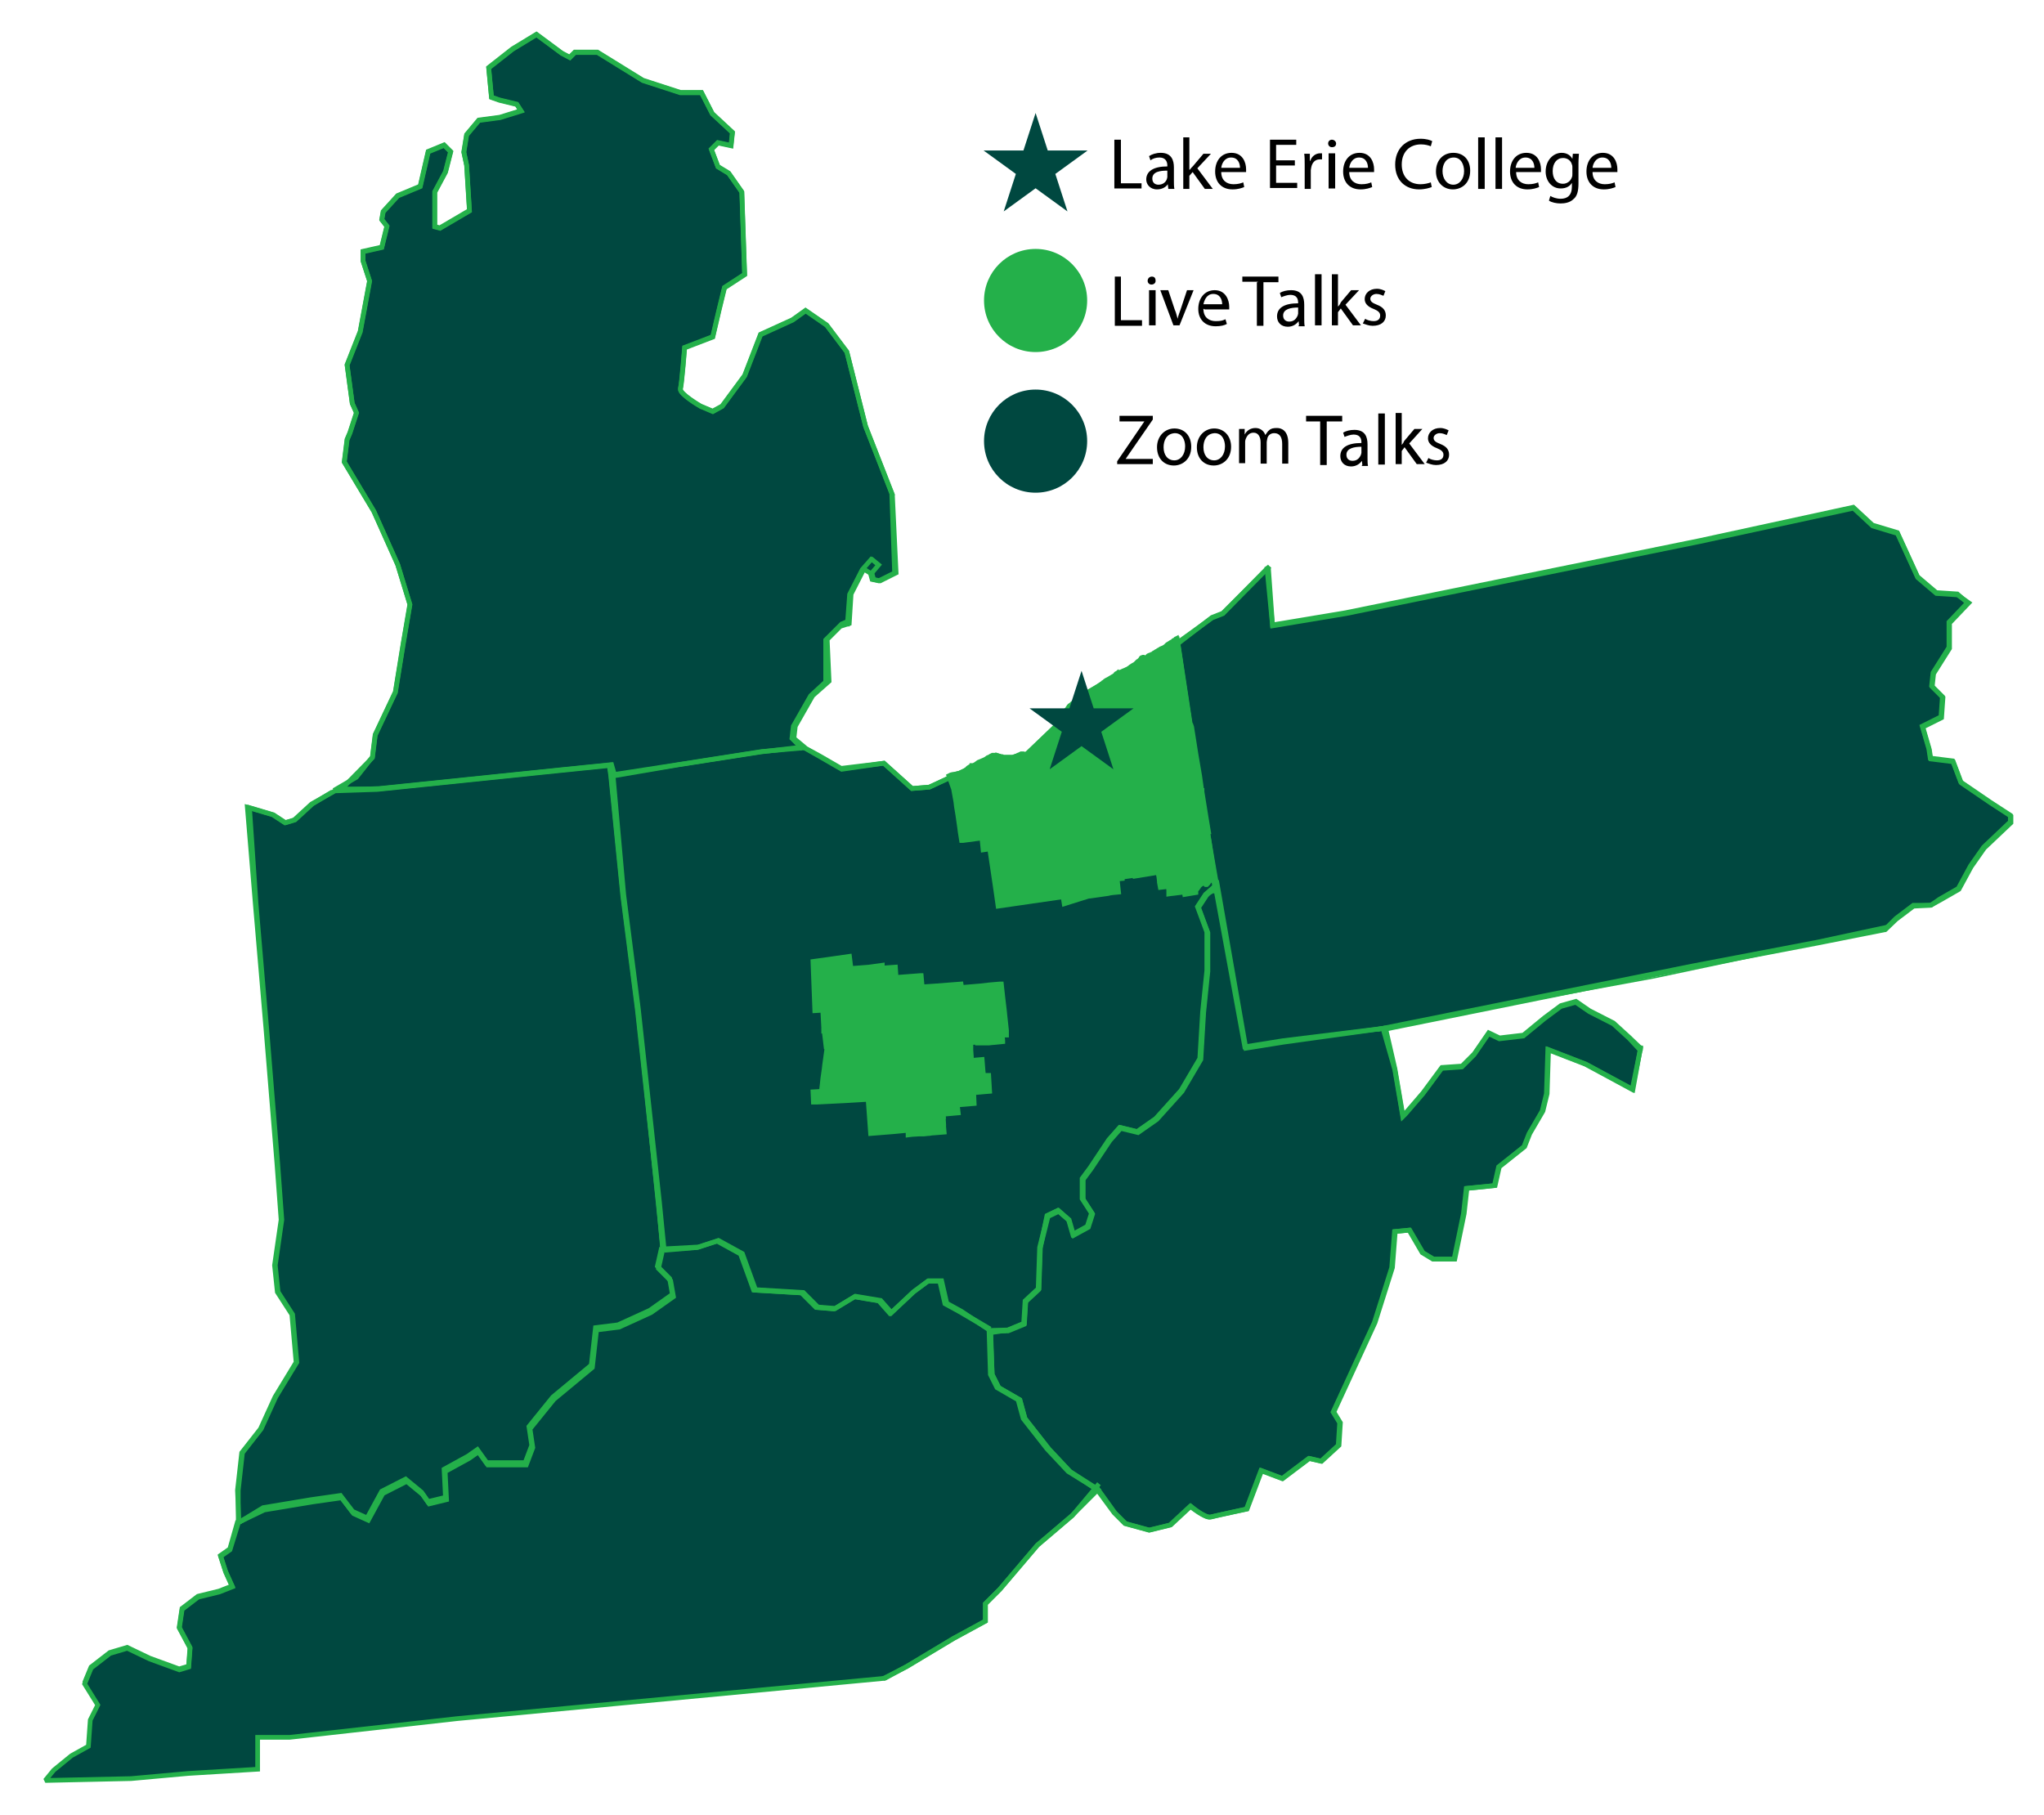 <?xml version="1.0" encoding="utf-8"?>
<!-- Generator: Adobe Illustrator 26.0.1, SVG Export Plug-In . SVG Version: 6.00 Build 0)  -->
<svg version="1.1"
	 id="svg2275" xmlns:cc="http://creativecommons.org/ns#" xmlns:dc="http://purl.org/dc/elements/1.1/" xmlns:inkscape="http://www.inkscape.org/namespaces/inkscape" xmlns:rdf="http://www.w3.org/1999/02/22-rdf-syntax-ns#" xmlns:sodipodi="http://sodipodi.sourceforge.net/DTD/sodipodi-0.dtd" xmlns:svg="http://www.w3.org/2000/svg"
	 xmlns="http://www.w3.org/2000/svg" xmlns:xlink="http://www.w3.org/1999/xlink" x="0px" y="0px" viewBox="0 0 436 387.1"
	 style="enable-background:new 0 0 436 387.1;" xml:space="preserve">
<style type="text/css">
	.st0{fill:#004840;stroke:#24B04A;stroke-miterlimit:2.185;}
	.st1{fill:none;stroke:#24B04A;stroke-miterlimit:2.185;}
	.st2{fill:none;stroke:#24B04A;stroke-width:0.546;stroke-miterlimit:1.193;}
	.st3{fill-rule:evenodd;clip-rule:evenodd;fill:#F7D3AA;}
	.st4{fill:#24B04A;stroke:#24B04A;stroke-miterlimit:2.185;}
	.st5{fill:#004840;}
	.st6{fill:#24B04A;}
</style>
<defs>
	
		<inkscape:perspective  id="perspective364" inkscape:persp3d-origin="479.345 : 197.59666 : 1" inkscape:vp_x="0 : 296.39499 : 1" inkscape:vp_y="0 : 1000 : 0" inkscape:vp_z="958.69 : 296.39499 : 1" sodipodi:type="inkscape:persp3d">
		</inkscape:perspective>
	
		<inkscape:perspective  id="perspective3189" inkscape:persp3d-origin="0.5 : 0.33333333 : 1" inkscape:vp_x="0 : 0.5 : 1" inkscape:vp_y="0 : 1000 : 0" inkscape:vp_z="1 : 0.5 : 1" sodipodi:type="inkscape:persp3d">
		</inkscape:perspective>
</defs>
<sodipodi:namedview  bordercolor="#666666" borderopacity="1.0" gridtolerance="10.0" guidetolerance="10.0" id="base" inkscape:current-layer="svg2275" inkscape:cx="801.09654" inkscape:cy="234.8304" inkscape:pageopacity="0.0" inkscape:pageshadow="2" inkscape:window-height="744" inkscape:window-maximized="0" inkscape:window-width="1020" inkscape:window-x="-4" inkscape:window-y="-4" inkscape:zoom="0.70710678" objecttolerance="10.0" pagecolor="#ffffff" showgrid="false">
	</sodipodi:namedview>
<g id="States" transform="translate(-19.445,-133.897)">
	<path id="PA" class="st0" d="M431.3,327l2-1.1l4-2.3l2.6-4.8l2.8-4l5.7-5.4V308l-4.3-2.8l-6.3-4.3l-1.7-4.5l-4.8-0.6l-0.3-2
		l-1.4-4.8l4-2l0.3-4.3l-2.3-2.3l0.3-2.8l3.4-5.4v-5.4l4.1-4.3l-2.4-1.7l-4.5-0.3l-4-3.4l-4.3-9.4l-5.3-1.6l-4.1-3.8l-32.7,7.1
		l-75.6,15.4l-15.6,2.6l-0.9-12.5l-9.7,9.9l-2.3,0.9l-7.4,5.3l5.1,33.7l3,18.9l6.3,33.9l8.1-1.3l21-2.6l66.7-13.5l26.2-5l14.6-2.9
		l2.3-2.2l3.7-2.8L431.3,327L431.3,327z"/>
	<path id="WV" class="st0" d="M315,353.2l2,8.7l1.7,10l0.6-0.6l3.7-4.3l4-5.4l4.3-0.3l2.6-2.6l3.1-4.5l2.3,1.1l5.1-0.6l4.5-3.7
		l3.5-2.6l3.2-0.9l2.9,2l5.1,2.6l3.4,3.1l2.4,2.3l-1.8,8.8l-10-5.4l-8-3.1l-0.3,9.4l-0.9,3.7l-2.8,4.8l-1.1,2.8l-5.4,4.3l-0.9,4
		l-6,0.6l-0.6,5.4l-2,9.7h-4.5l-2.3-1.4l-2.8-4.8l-3.1,0.3l-0.6,7.7l-3.7,11.7l-8.8,19.1l1.4,2.3l-0.3,4.8l-3.7,3.4l-2.6-0.6
		l-5.7,4.3l-4.5-1.7l-3.1,8.2c0,0-6.5,1.4-7.7,1.7c-1.1,0.3-4.3-2.3-4.3-2.3l-4.3,4l-4.5,1.1l-5.1-1.4l-2.3-2.3l-3.9-5.3l-5.5-3.5
		l-4.5-4.8l-5.1-6.5l-1.1-4l-4.5-2.6l-1.4-2.8l-0.4-9.2l3.8-0.1l3.4-1.4l0.3-4.8l2.8-2.6l0.3-8.8l1.7-6.8l2.3-1.1l2.3,2l0.9,3.1
		l3.1-1.7l0.9-2.8l-2-3.1v-4.3l1.7-2.3l4-6l2.3-2.6l3.7,0.9l4-2.8l5.4-6l4-6.8l0.6-10l0.9-8.8v-8.2l-2-5.4l1.7-2.6l2.3-2.3l6.1,34.9
		l8.1-1.3L315,353.2L315,353.2z"/>
	<path id="KY" class="st0" d="M253.6,451.7l-5.5,5.5l-7.4,6.3l-8,9.4l-3.1,3.1v3.7l-6.8,3.7l-10,6l-4.6,2.5l-91.2,8.6l-27.7,3.1
		l-8.1,0.9h-6.8v6.8l-14.8,0.9l-12.2,1.1l-18.3,0.4l1.8-2.2l3.8-3.1l3.6-2l0.4-5.6l1.6-3.2l-2.8-4.5l1.4-3.4l4-3.1l3.7-1.1l4.8,2.3
		l6.3,2.3l2-0.6l0.3-4l-2.3-4.3l0.6-4l3.4-2.6l4.5-1.1l2.8-1.1l-1.4-3.1l-1.1-3.4l2-1.4l1.8-5.8l5.3-3l10.2-1.7l6.3-0.9l2.6,3.4
		l3.1,1.4l3.1-5.7l5.1-2.6l3.4,2.8l1.4,2l3.7-0.9l-0.3-6l5.1-2.8l2-1.4l2,2.8h8.2l1.4-3.7l-0.6-4l5.1-6.3l8.2-6.8l0.9-8l4.8-0.6
		l6.8-3.1l4.8-3.4l-0.6-3.4l-2.6-2.6l1-3.8l7.3-0.4l4.3-1.4l5.1,2.8l2.8,7.7l10.2,0.6l3.1,3.1l3.7,0.3l4.3-2.6l5.4,0.9l2.3,2.6
		l4.8-4.5l3.1-2.3h2.8l1.1,4.8l3.1,1.7l6.3,3.7l0.3,9.7l1.4,2.8l4.5,2.6l1.1,4l5.1,6.5l4.5,4.8L253.6,451.7z"/>
	<path id="OH" class="st0" d="M270.6,270.4l-12.5,7.3l-6.8,4l-6,6.5l-7.1,6.8l-5.7,1.4l-5.1,0.9l-9.7,4.5l-3.7,0.3l-6-5.4l-9,1.3
		l-4.5-2.6l-4.2-2.4l-8.6,1.2l-17.9,2.8l-13.6,2.1l2.3,25.7l3.1,24.2l4.5,41.2l1,10.1l7.3-0.4l4.3-1.4l5.1,2.8l2.8,7.7l10.2,0.6
		l3.1,3.1l3.7,0.3l4.3-2.6l5.4,0.9l2.3,2.6l4.8-4.5l3.1-2.3h2.8l1.1,4.8l3.1,1.7l6.1,4.1l3.8-0.1l3.4-1.4l0.3-4.8l2.8-2.6l0.3-8.8
		l1.7-6.8l2.3-1.1l2.3,2l0.9,3.1l3.1-1.7l0.9-2.8l-2-3.1v-4.3l1.7-2.3l4-6l2.3-2.6l3.7,0.9l4-2.8l5.4-6l4-6.8l0.6-10l0.9-8.8v-8.2
		l-2-5.4l1.7-2.6l2.4-1.3l-3.3-18.9L270.6,270.4L270.6,270.4z"/>
	<path id="MI" class="st0" d="M209.8,239.4l-5.7-14.5l-4-15.9l-4.3-5.7l-4.5-3.1l-2.8,2l-6.8,3.1l-3.4,8.8l-4.8,6.5l-2,1.1l-2.6-1.1
		c0,0-4.5-2.6-4.3-3.7c0.3-1.1,0.9-8.8,0.9-8.8l6-2.3l1.4-6l1.1-4.5l4.3-2.8l-0.6-17.6l-2.8-4l-2.3-1.4l-1.4-3.7l1.4-1.4l2.8,0.6
		l0.3-2.8l-4.3-4l-2.3-4.5h-4.5l-8-2.6l-9.7-6h-4.8l-1.1,1.1l-1.7-0.9l-5.4-4l-5.1,3.1l-5.1,4l0.6,6.3l1.7,0.6l3.7,0.9l0.9,1.4
		l-4.5,1.4l-4.5,0.6l-2.6,3.1l-0.6,3.7l0.6,2.8l0.6,9.7l-6.3,3.7l-1.1-0.3v-7.4l2.3-4.3l1.1-4.3l-1.4-1.4l-3.4,1.4l-1.7,7.4l-4.8,2
		l-3.1,3.4l-0.3,1.7l1.1,1.4l-1.1,4.5l-4,0.9v2l1.4,4.3l-2,10.8l-2.8,7.1l1.1,8.2l0.9,2l-1.4,4.3l-0.6,1.4l-0.6,4.8l6.3,10.5
		l5.1,11.4l2.6,8.5l-1.4,8.2l-1.7,10.5l-4.3,9.1l-0.6,4.8l-5.4,5.5l-1.3,1.4l8.2-0.3l38.7-4l10.8-1.1l0.6,2.1l13.6-2.1l17.9-2.8
		l9.2-0.8l-2.4-2l0.3-2.6l3.7-6.5l3.5-3.1l-0.4-8.9l2.8-2.8l1.9-0.6l0.4-6.3l2.7-5.3l1.8,1.1l0.3,1.1l1.4,0.3l3.4-1.7L209.8,239.4z"
		/>
	<path id="IN" class="st0" d="M70.4,458.6l-0.3-6.8l0.9-8l4-5.1l3.1-6.8l4.5-7.4l-0.9-10.2l-3.1-4.8l-0.6-5.7l1.4-9.7l-0.9-12.2
		l-2.3-28.2l-2.3-27l-1.7-20.6l5.4,1.6l2.6,1.7l2-0.6l3.7-3.4l5-2.8l9-0.3l38.7-4l10.8-1.1l0.3,2l2.6,25.9l3.1,24.2l4.5,41.2l0.9,10
		l-0.9,4l2.6,2.6l0.6,3.4l-4.8,3.4l-6.8,3.1l-4.8,0.6l-0.9,8l-8.2,6.8l-5.1,6.3l0.6,4l-1.4,3.7h-8.2l-2-2.8l-2,1.4l-5.1,2.8l0.3,6
		l-3.7,0.9l-1.4-2l-3.4-2.8l-5.1,2.6l-3.1,5.7l-3.1-1.4l-2.6-3.4l-6.3,0.9L75.8,456L70.4,458.6L70.4,458.6z"/>
</g>
<g id="State_borders_old" transform="translate(-45.078,-133.897)">
	<path id="IL_IN" class="st1" d="M98.3,306.2l1.4,20.5l2.3,27l2.3,28.2l0.9,12.2l-1.4,9.7l0.6,5.7l3.1,4.8l0.9,10.2l-4.5,7.4
		l-3.1,6.8l-4,5.1l-0.9,8v6.5"/>
	<path id="IL_KY" class="st1" d="M95.8,458.3l-1.7,6l-2,1.4l1.1,3.4l1.4,3.1l-2.8,1.1l-4.5,1.1l-3.4,2.6l-0.6,4l2.3,4.3l-0.3,4
		l-2,0.6l-6.3-2.3l-4.8-2.3l-3.7,1.1l-4,3.1l-1.4,3.4"/>
	<path id="IN_KY" class="st1" d="M96.1,458.6l5.1-3.1l10.2-1.7l6.3-0.9l2.6,3.4l3.1,1.4l3.1-5.7l5.1-2.6l3.4,2.8l1.4,2l3.7-0.9
		l-0.3-6l5.1-2.8l2-1.4l2,2.8h8.2l1.4-3.7l-0.6-4l5.1-6.3l8.2-6.8l0.9-8l4.8-0.6l6.8-3.1l4.8-3.4l-0.6-3.4l-2.6-2.6l0.9-4"/>
	<path id="IN_OH" class="st1" d="M186.5,400.3l-0.9-10l-4.5-41.2L178,325l-2.6-25.9"/>
	<path id="IN_MI" class="st1" d="M175.4,299.1l-0.3-2l-10.8,1.1l-38.7,4h-8.2"/>
	<path id="MI_OH" class="st1" d="M176,299.4l13.4-2.3l17.9-2.8l9.3-1.1"/>
	<path id="OH_KY" class="st1" d="M186.8,400.6l7.1-0.6l4.3-1.4l5.1,2.8l2.8,7.7l10.2,0.6l3.1,3.1l3.7,0.3l4.3-2.6l5.4,0.9l2.3,2.6
		l4.8-4.5l3.1-2.3h2.8l1.1,4.8l3.1,1.7l6.3,3.7"/>
	<path id="KY_WV" class="st1" d="M256.4,417.4l0.3,9.7l1.4,2.8l4.5,2.6l1.1,4l5.1,6.5l4.5,4.8l5.8,3.9"/>
	<path id="KY_VA" class="st1" d="M279.5,450.4l-5.7,6.8l-7.4,6.3l-8,9.4l-3.1,3.1v3.7l-6.8,3.7l-10,6l-5.1,2.6"/>
	<path id="WV_VA" class="st1" d="M278.8,450.9l4.1,5.7l2.3,2.3l5.1,1.4l4.5-1.1l4.3-4c0,0,3.1,2.6,4.3,2.3c1.1-0.3,7.7-1.7,7.7-1.7
		l3.1-8.2l4.5,1.7l5.7-4.3l2.6,0.6l3.7-3.4l0.3-4.8l-1.4-2.3l8.8-19.1l3.7-11.7l0.6-7.7l3.1-0.3l2.8,4.8l2.3,1.4h4.5l2-9.7l0.6-5.4
		l6-0.6l0.9-4l5.4-4.3l1.1-2.8l2.8-4.8l0.9-3.7l0.3-9.4l8,3.1l10,5.4l1.7-9.4"/>
	<path id="WV_MD" class="st1" d="M395.2,358.2l-2.6-2.8l-3.4-3.1l-5.1-2.6l-2.9-2l-3.2,0.9l-3.5,2.6l-4.5,3.7l-5.1,0.6l-2.3-1.1
		l-3.1,4.5l-2.6,2.6l-4.3,0.3l-4,5.4l-3.7,4.3l-0.6,0.6l-1.7-10L340,353"/>
	<path id="PA_WV" class="st1" d="M340.6,353.2l-21.9,2.7l-8.1,1.3l-6.4-34.9"/>
	<path id="OH_WV" class="st1" d="M304.8,322.4l-2.6,2.3l-1.7,2.6l2,5.4v8.2l-0.9,8.8l-0.6,10l-4,6.8l-5.4,6l-4,2.8l-3.7-0.9
		l-2.3,2.6l-4,6l-1.7,2.3v4.3l2,3.1l-0.9,2.8l-3.1,1.7l-0.9-3.1l-2.3-2l-2.3,1.1L267,400l-0.3,8.8l-2.8,2.6l-0.3,4.8l-3.4,1.4
		l-4,0.6"/>
	<path id="OH_PA" class="st1" d="M296.2,270.4l5.1,34.1l3.1,19.9"/>
	<path id="NY_PA" class="st1" d="M315.3,254.8l1.2,12.4l15.6-2.6l75.6-15.4l32.7-7.1l4.1,3.8l5.3,1.6l4.3,9.4l4,3.4l4.5,0.3l2.3,2"
		/>
	<path id="PA_NJ" class="st1" d="M465.1,262.1l-4.3,4.5v5.4l-3.4,5.4l-0.3,2.8l2.3,2.3l-0.3,4.3l-4,2l1.4,4.8l0.3,2l4.8,0.6l1.7,4.5
		l6.3,4.3l4.3,2.8v1.4l-5.7,5.4l-2.8,4l-2.6,4.8l-4,2.3l-2,1.4"/>
	<path id="NY_DE" class="st1" d="M456.9,327h-3.7l-3.7,2.8l-2.6,2.6"/>
	<path id="PA_MD" class="st1" d="M447.5,331.7l-14.9,3.2l-26.2,5l-67.6,13.6"/>
</g>
<g id="Country_borders" transform="translate(-45.078,-133.897)">
	<path id="MI_Canada" class="st1" d="M230.8,253l1.7,1.4l-1.7,2l0.3,1.1l1.4,0.3l3.4-1.7l-0.6-16.8 M221.2,279.8v-9.4l3.4-3.4
		l1.4-0.6"/>
</g>
<g id="State_borders" transform="matrix(0.546,0,0,0.546,4.287,10.413)">
	<path id="path7316" class="st2" d="M180.3,550.1c0,0,1.6,2.4,5.5,2.6"/>
	
		<path id="path7292" sodipodi:nodetypes="ccccccccccccccccccccccccccccccsccccscccccssccccccccsscccsccsccscssssscscccsccccscscccccssccccscccccccscccscccscssccscscccccccccscccccsscccsccc" class="st2" d="
		M230.5,284.2c3.9,31.8,7.4,63.8,10.8,95.6l9.2,89.1"/>
	<path id="path7286" class="st2" d="M230.5,284.2l68.9-10.8"/>
	<path id="path7288" class="st2" d="M531.8,382.6c35.6-6.4,71-13.2,106.7-19.7l89.3-18.9"/>
</g>
<g id="Great_Lakes_borders" transform="translate(-45.078,-133.897)">
	<path id="IN_Great_Lakes" class="st1" d="M116,302.8l-4.3,2.6l-3.7,3.4l-2,0.6l-2.6-1.7l-5.7-1.7"/>
	<path id="MI_Great_Lakes" class="st1" d="M225.8,267.5l0.5-6.8l2.7-5.3l2.2-2.5 M235.5,239.7l-5.8-14.9l-4-15.9l-4.3-5.7l-4.5-3.1
		l-2.8,2l-6.8,3.1l-3.4,8.8l-4.8,6.5l-2,1.1l-2.6-1.1c0,0-4.5-2.6-4.3-3.7c0.3-1.1,0.9-8.8,0.9-8.8l6-2.3l1.4-6l1.1-4.5l4.3-2.8
		l-0.6-17.6l-2.8-4l-2.3-1.4l-1.4-3.7l1.4-1.4l2.8,0.6l0.3-2.8l-4.3-4l-2.3-4.5h-4.5l-8-2.6l-9.7-6h-4.8l-1.1,1.1l-1.7-0.9l-5.4-4
		l-5.1,3.1l-5.1,4l0.6,6.3l1.7,0.6l3.7,0.9l0.9,1.4l-4.5,1.4l-4.5,0.6l-2.6,3.1l-0.6,3.7l0.6,2.8l0.6,9.7l-6.3,3.7l-1.1-0.3v-7.4
		l2.3-4.3l1.1-4.3l-1.4-1.4l-3.4,1.4l-1.7,7.4l-4.8,2l-3.1,3.4l-0.3,1.7l1.1,1.4l-1.1,4.5l-4,0.9v2l1.4,4.3l-2,10.8l-2.8,7.1
		l1.1,8.2l0.9,2l-1.4,4.3l-0.6,1.4l-0.6,4.8l6.3,10.5l5.1,11.4l2.6,8.5l-1.4,8.2l-1.7,10.5l-4.3,9.1l-0.6,4.8l-3.4,4.3l-4.8,2.8
		 M216.3,293.7l-2.3-2.3l0.3-2.6l3.7-6.5l3.9-3.6"/>
	<path id="PA_Great_Lakes" class="st1" d="M315.9,254.7l-10,10l-2.3,0.9l-7.4,5.7"/>
	<path id="OH_Great_Lakes" class="st1" d="M296.5,271.2l-12.8,6.5l-6.8,4l-6,6.5l-7.1,6.8l-5.7,1.4l-5.1,0.9l-9.7,4.5l-3.7,0.3
		l-6-5.4l-9.1,1.1l-4.5-2.6l-4.8-2.6"/>
</g>
<path id="path4100" class="st3" d="M507.8-250.6C507.8-250.7,507.8-250.6,507.8-250.6C507.7-250.6,507.7-250.6,507.8-250.6
	c-0.1,0-0.1-0.1-0.1-0.1C507.7-250.8,507.8-250.7,507.8-250.6c0.1-0.1,0.1-0.1,0.2-0.1l0,0c0,0,0,0,0,0.1v0.1v-0.1
	C508-250.7,507.9-250.7,507.8-250.6C507.9-250.7,507.8-250.7,507.8-250.6L507.8-250.6z"/>
<path id="path4102" class="st3" d="M508.5-250.8C508.4-250.8,508.5-250.7,508.5-250.8C508.5-250.7,508.6-250.7,508.5-250.8
	C508.6-250.8,508.5-250.8,508.5-250.8z"/>
<g>
	<defs>
		
			<inkscape:perspective  id="perspective119" inkscape:persp3d-origin="1837.7 : 1331.7333 : 1" inkscape:vp_x="0 : 1997.6 : 1" inkscape:vp_y="0 : 1000 : 0" inkscape:vp_z="3675.3999 : 1997.6 : 1" sodipodi:type="inkscape:persp3d">
			</inkscape:perspective>
		
			<inkscape:perspective  id="perspective2556" inkscape:persp3d-origin="372.04724 : 350.78739 : 1" inkscape:vp_x="0 : 526.18109 : 1" inkscape:vp_y="0 : 1000 : 0" inkscape:vp_z="744.09448 : 526.18109 : 1" sodipodi:type="inkscape:persp3d">
			</inkscape:perspective>
		
			<inkscape:perspective  id="perspective3566" inkscape:persp3d-origin="372.04724 : 350.78739 : 1" inkscape:vp_x="0 : 526.18109 : 1" inkscape:vp_y="0 : 1000 : 0" inkscape:vp_z="744.09448 : 526.18109 : 1" sodipodi:type="inkscape:persp3d">
			</inkscape:perspective>
	</defs>
	
		<sodipodi:namedview  bordercolor="#666666" borderopacity="1.0" gridtolerance="10.0" guidetolerance="10.0" id="base" inkscape:current-layer="svg2" inkscape:cx="3151.0066" inkscape:cy="2211.4717" inkscape:pageopacity="0.0" inkscape:pageshadow="2" inkscape:window-height="928" inkscape:window-maximized="0" inkscape:window-width="748" inkscape:window-x="-7" inkscape:window-y="0" inkscape:zoom="0.16353791" objecttolerance="10.0" pagecolor="#ffffff" showgrid="false">
		</sodipodi:namedview>
	<path id="Ashtabula_00000095321346035169830050000012540172526230382986_" class="st4" d="M238.2,143.7l0.3-0.1l0.2-0.1l0.1-0.1
		h0.1l0.3-0.1l0.2-0.1l0.2-0.1l0.3-0.1l0.2-0.1l0.3-0.1l0.2-0.1l0.2-0.1l0.1-0.1l0.2-0.2l0.3-0.2l0.3-0.2l0.2-0.1l0.2-0.1l0.1-0.1
		l0.2-0.2l0.1-0.1l0.1-0.1l0.1-0.1l0.2-0.1l0.1-0.1l0.1-0.1l0.2-0.2l0.1-0.2l0.1-0.1l0.3-0.1h0.1l0.1,0.1h0.1h0.1h0.1h0.1h0.1
		l0.1-0.1l0.1-0.1l0.1-0.1l0.1-0.1l0,0l0.2-0.1l0.3-0.1l0.2-0.1h0.1l0.2-0.1l0.2-0.2l0.2-0.1l0.3-0.2l0.2-0.1l0.3-0.2l0.2-0.1
		l0.3-0.2l0.5-0.2l0.2-0.1l0.3-0.2l0.2-0.2l0.2-0.2l0.5-0.3l0.3-0.2l0.2-0.1l0.4-0.2v-0.1l0.2-0.1l0.2-0.2l0.2-0.1l0.5,3.4l0.2,1.5
		l0.6,3.9l0.2,1.5l0.3,1.7l0.8,4.9v0.2v0.1l0.1,0.6l0.1,0.4l-2.8,0.5l-2.7,0.4l-2.8,0.4l-1.6,0.3l-0.5,0.1l-3.4,0.5l-1.1-7.2
		l0.1-0.4L238.2,143.7z"/>
	<path id="Columbiana_00000067938494058732694730000004725178956061631368_" class="st4" d="M241.5,180.1l5.4-0.9l-0.1-0.4l-0.1-0.7
		l2.1-0.3l0.1,0.5v0.2v0.4l8.7-1.4l0.3,1.8l0.3,2.1l0.7,4.6v0.3l0.1,0.9v0.2l-0.1,0.1l-0.3,0.2l-0.3,0.1l-0.2,0.1l-0.2,0.2l-0.1,0.1
		l-0.1,0.2l-0.1,0.1l-0.1,0.1l-0.1,0.1h-0.1h-0.1l-0.1-0.1l-0.1-0.1l-0.2-0.1h-0.1h-0.1l-0.2,0.1l-0.1,0.1l-0.2,0.1l-0.1,0.1
		l-0.1,0.1l-0.1,0.1l-0.1,0.1l-0.1,0.1v0.1l-0.1,0.1l-0.1,0.2l-0.1,0.1l-0.1,0.1l-0.1,0.2v0.1l0,0v0.1v0.1v0.1l-2.4,0.4l-0.1-0.5
		h-0.1l-2.4,0.3H250l-0.7,0.1v-0.3v-0.1l0,0v-0.1v-0.3l-0.1-0.8l-1.7,0.2l-0.2-1.1V188l-0.1-0.9l-0.2-1l-2.4,0.4l-2.5,0.4
		L241.5,180.1z"/>
	<path id="Cuyahoga_00000129177784970125031330000005200337006532898493_" class="st4" d="M225.8,154.2l0.4,2.3l2.8-0.4l0.7,4.7
		l0.4-0.1l0.1,0.4l0.1,0.3l-0.5,0.1l0.1,0.4v0.1l0.4,2.4l-4.9,0.7l-0.7,0.1l0.1,0.7l0.3,0.7l0.9,1.2l-0.1,0.1l-1,0.2l-1.2,0.2h-0.3
		l-1.1,0.2l-2.9,0.5l-2.6,0.5l-0.4-2.9l-2.7,0.4l-0.7-4.8l-0.1-1l0.3,0.1l0.4,0.1h0.2l0.2,0.1h0.5h1h0.3h0.2l0.4-0.1l0.2-0.1h0.2
		l0.3-0.2l0.3-0.1l0.4-0.2h0.2h0.3l0.4,0.1l0.6,0.1l0.3-0.1l0,0l0.4-0.3l0.2-0.2l0.1-0.2l0.2-0.1l0.2-0.2l0.2-0.2l0.1-0.1l0.2-0.1
		l0.2-0.1l0.2-0.1l0.2-0.2l0.4-0.5l0.3-0.4l0.2-0.1l0.2-0.3l0.1-0.2l0.2-0.2l0.2-0.2l0.1-0.2l0.3-0.4l0.2-0.2l0.1-0.2l0.2-0.2
		l0.2-0.2l0.2-0.2l0.1-0.2l0.2-0.1l0.3-0.2l0.3-0.2l0.3-0.2L225.8,154.2z"/>
	<path id="Delaware_00000042012714544864965120000012411016082358194308_" class="st4" d="M188.2,205.9v0.6l2.8-0.2l0.1,1.5v0.7
		l5.3-0.4h0.1l0.2,2.2v0.6l0.2,1.9l0.3,3.9l-5.2,0.4l-3.8,0.3l-3,0.2l-0.6-3.8l-2.2,0.3l-0.6-4.7l-0.1-0.5l-0.3-2.3l3.9-0.3
		L188.2,205.9z"/>
	<path id="Fairfield_00000054239536580605673600000011981699459906076826_" class="st4" d="M197.7,223.7l1-0.1h0.3l1.7-0.1l1-0.1
		l3.1-0.2l1-0.1l1-0.1l0.3-0.3v0.2l0,0v0.4v0.2v0.5l0.1,1.4v0.8l2.3-0.2l0.2,2.5l0.1,0.9h0.6h0.5l0.2,3.4l-1.2,0.1l-2.2,0.2l0.1,2.3
		l-3.6,0.3l0.2,1.7l-3.3,0.3l0.1,0.5l-2.8,0.2h-0.5v-0.8l-0.2-2.6h-0.1l-0.4-5.6l-0.1-1.1h0.5l-0.1-1.6l-0.1-1.8h-0.6l-0.1-1.1
		L197.7,223.7z"/>
	<path id="Franklin_00000036955077869794185010000017534622555265663390_" class="st4" d="M185.4,217.5l3-0.2l3.8-0.3l5.2-0.4
		l0.5,5.7h-0.2v0.1l0.1,1.3l-0.8,0.1l0.1,1.1h0.6l0.1,1.8l0.1,1.6h-0.5l0.1,1.1l-6.3,0.4l-4.3,0.4l-1.7,0.1l-0.8-3.9l0.5-0.4h-0.1
		l-0.1-0.1v-0.2l-0.1-0.3l-0.1-0.1l-0.1-0.2l-0.1-0.1l-0.2-0.6L184,224l-0.2-0.4l-0.1-0.2l-0.2-0.3V223l0.1-0.1l0.1-0.2v-0.1
		l-0.2-0.4l-0.1-0.3v-0.3l1.4-0.1l-0.1-2.3l1.1-0.1L185.4,217.5z"/>
	<path id="Geauga_00000123437535109475936290000006037447500215434883_" class="st4" d="M228.9,156.1l2.7-0.4l-0.4-2.7l5.5-0.9
		l-0.4-2.8l2.8-0.5l0.1,0.9l1.1,7.2l0.7,4.4l0.2,1.4l-2.7,0.4l-2.6,0.4l-3.1,0.5l-2.7,0.4l-0.4-2.4v-0.1l-0.1-0.4l0.5-0.1l-0.1-0.3
		l-0.1-0.4l-0.4,0.1L228.9,156.1z"/>
	<path id="Lake_00000139268911373288534800000004623696513671620263_" class="st4" d="M238.2,143.7l0.8,5.2l-2.8,0.5l0.4,2.8
		l-5.5,0.9l0.4,2.7l-2.7,0.4l-2.8,0.4l-0.4-2.3l0.2-0.2l0.2-0.3l0.2-0.5l0.2-0.3l0.2-0.3l0.1-0.2l0.1-0.2l0.2-0.2l0.2-0.2l0.1-0.2
		l0.1-0.2l0.1-0.1l0.2-0.2l0.1-0.2l0.1-0.1l0.1-0.2l0.2-0.2l0.2-0.1l0.1-0.1l0.1-0.1l0.1-0.1l0.4-0.3l0.1-0.1l0.1-0.1l0.2-0.2
		l0.4-0.4l0.3-0.2l0.2-0.2l0.2-0.1l0.1-0.1h0.1h0.2h0.1h0.2l0.4-0.2l0.2-0.1l0.2-0.1l0.2-0.1l0.3-0.2l0.2-0.2l0.3-0.2h0.1l0.2-0.2
		l0.3-0.2l0.2-0.2l0.5-0.4l0.4-0.3l0.3-0.2l0.2-0.2l0.2-0.1l0.2-0.2l0.3-0.2l0.4-0.2l0.5-0.3l0.5-0.3l0.2-0.1L238.2,143.7z"/>
	<path id="Licking_00000170246241663059713950000015433176015736501909_" class="st4" d="M213.2,209.9h0.4l0.3,2.7l0.4,3.4v0.1
		l0.4,3.7v0.1v0.2v0.5v0.2h-0.4l-0.5,0.1v0.1l0.1,1v0.1v0.1l-2,0.2h-0.1l-0.9,0.1h-0.4h-0.2h-0.5h-0.4h-0.6h-0.3v-0.2l-1.3,0.1
		l-0.3,0.3l-1,0.1l-1,0.1l-3.1,0.2l-1,0.1l-1.7,0.1h-0.3l-1,0.1l-0.1-1.3V222h0.2l-0.5-5.7l-0.3-3.9l-0.2-1.9l2.9-0.2l5.2-0.4
		l0.1,0.7h0.5l3.6-0.3l1.7-0.2l0,0L213.2,209.9z"/>
	<path id="Lorain_00000023971952523799434750000007648828438880470463_" class="st4" d="M202.4,165.5L202.4,165.5l0.2-0.1l0.2-0.1
		l0.4-0.1l0.7-0.1l0.3-0.1h0.2h0.2h0.3l0.5-0.3l0.2-0.1l0.2-0.2l0.3-0.2l0.2-0.2l0.2-0.2l0.3-0.2l0.2-0.1l0.1-0.1l0,0h0.1h0.1v-0.1
		h0.1h0.1h0.1l0.2-0.1l0.2-0.1l0.3-0.2l0.4-0.3l0.5-0.2l0.7-0.3l0.4-0.2l0.4-0.3l0.3-0.1l0.3-0.2l0.4-0.2h0.3h0.3l0.4,0.1l0.4,0.1
		l0,0l0.1,1l0.7,4.8l2.7-0.4l0.4,2.9l-2.7,0.4l0.4,2.8l-2.8,0.4l0.3,2.4l-2.7,0.4l0.1,0.4l0.3,2.3l-4.5,0.6h-0.3l-0.3-1.9l-0.1-0.8
		l-0.4-2.8L204,172l-0.1-0.9l-0.5-2.8L202.4,165.5z"/>
	<path id="Madison_00000034793427796187680830000012160579727072820869_" class="st4" d="M175.8,219.9l3.8-0.5l2.8-0.3l2.1-0.2
		l0.1,2.3l-1.4,0.1v0.3l0.1,0.3l0.2,0.4v0.1l-0.1,0.2l-0.1,0.1v0.1l0.2,0.3l0.1,0.2l0.2,0.4l0.1,0.4l0.2,0.6l0.1,0.1l0.1,0.2
		l0.1,0.1l0.1,0.3v0.2l0.1,0.1h0.1l-0.5,0.4l0.8,3.9l0.2,3.2l0.1,1.3l-5,0.3l-6,0.3h-0.8l-0.1-2.2l1.8-0.1l0.2-1.7l0.1-1l0.2-1.4
		l0.1-0.7l0.1-0.9l0.5-3.6v-0.2h-0.2L175.8,219.9z"/>
	<path id="Mahoning_00000027574659337160667670000015659763410726506426_" class="st4" d="M256.4,168.7v0.2l0.9,5.6l0.4,2.4l0.1,0.6
		l-8.7,1.4v-0.4v-0.2l-0.1-0.5l-2.1,0.3l0.1,0.7l0.1,0.4l-5.4,0.9l-0.4-2.9l-0.1-0.4l0.5-0.1l1.7-0.3h0.3l-0.1-0.5v-0.2l-0.1-0.7
		v-0.1l-0.1-0.6l-0.5-3.3l6.1-1l3.8-0.6L256.4,168.7z"/>
	<path id="Medina_00000066512130805483616650000006505347484267083167_" class="st4" d="M222.2,168.5l1.5,10.9h-0.2l-2,0.3l-0.6,0.1
		l-0.5,0.1l-7.9,1l-1.5,0.2l-1.3,0.2l-0.2-2l-0.1-0.8l-0.3-2.3l-0.1-0.4l2.7-0.4l-0.3-2.4l2.8-0.4l-0.4-2.8l2.7-0.4l2.6-0.5
		L222.2,168.5z"/>
	<path id="Pickaway_00000177464564130044713180000012668915178086673850_" class="st4" d="M184.9,230.3l1.7-0.1l4.3-0.4l6.3-0.4
		l0.4,5.6h0.1l0.2,2.6v0.8h0.5l2.8-0.2l0.1,1.7v0.2v0.2v0.1l0.1,1.1l-2.5,0.2h-0.1l-0.6,0.1H198l-0.9,0.1h-0.2h-0.1h-0.5h-0.2
		l-1.6,0.1l-0.8,0.1v-0.2v-0.2h0.1l0.1-0.1h0.1h0.1h0.2v-0.1v-0.3l-0.2-0.2H194l-0.2,0.1l-3.1,0.3l-5,0.4l-0.5-6.9l-0.1-1.3
		L184.9,230.3z"/>
	<path id="Portage_00000022524526731352090130000015401619490004390575_" class="st4" d="M241.2,162.8l0.5,2.9l0.2,1.5l0.2,1.1
		l0.1,0.4l0.3,2.2l0.5,3.3l0.1,0.6v0.1l0.1,0.7v0.2l0.1,0.5H243l-1.7,0.3l-0.5,0.1h-0.2l-0.4,0.1L232,178l-0.4-2.9l-0.7-5l-0.8-5.4
		v-0.3l2.7-0.4l3.1-0.5l2.6-0.4L241.2,162.8z"/>
	<path id="Stark_00000044136065208087419160000011972640820588201092_" class="st4" d="M232.2,178.1l8.2-1.2l0.4-0.1h0.2l0.1,0.4
		l0.4,2.9l1,6.6h-0.1h-0.2l-2.8,0.4v0.3l-1.1,0.1l0.3,2.8l-1,0.1h-0.1l-0.7,0.1l-0.4,0.1l-3.5,0.5v-0.2l-0.1-0.1l-0.2-0.1l-0.3,0.1
		l-0.2,0.4l-5.1,1.6l-0.2-1.3l-0.4-2.6l-1-6.7l6.6-0.7l-0.4-3.1L232.2,178.1z"/>
	<path id="Summit_00000008863553482592767800000008023901370003141039_" class="st4" d="M230.1,164.5v0.3l0.8,5.4l0.7,5l0.4,2.9
		l-0.7,0.1l0.4,3.1l-6.6,0.7l-0.4-2.8l-1.2,0.2l-1.5-10.9l1.1-0.2h0.3l1.2-0.2l1-0.2l0.1-0.1l-0.9-1.2l-0.3-0.7l-0.1-0.7l0.7-0.1
		L230.1,164.5z"/>
	<path id="Trumbull_00000045587967374083660460000011288418968107594923_" class="st4" d="M240.3,157l3.4-0.5l0.5-0.1l1.6-0.3
		l2.8-0.4l2.7-0.4l2.8-0.5l0.1,0.3l0.9,5.7l0.8,4.7l0.3,2.1l0.1,0.8v0.2l-3.9,0.6l-3.8,0.6l-6.1,1l-0.3-2.2l-0.1-0.4l-0.2-1.1
		l-0.2-1.5l-0.5-2.9l-0.2-1.4L240.3,157z"/>
	<path id="Union_00000034769969602828083900000011712756002865869211_" class="st4" d="M176.3,204.7l4.9-0.7l0.3,2.4l0.3,2.3
		l0.1,0.5l0.6,4.7l2.2-0.3l0.6,3.8l0.2,1.4l-1.1,0.1l-2.1,0.2l-2.8,0.3l-3.8,0.5v-0.6l-0.2-3.8l-1.7,0.1l-0.4-10.5L176.3,204.7z"/>
	<path id="Wayne_00000156558405644717927770000018202063512189689518_" class="st4" d="M223.7,179.4l1.2-0.2l0.4,2.8l1,6.7l0.4,2.6
		l-13.8,2l-0.6-4.2l-1.2-8.1l1.5-0.2l7.9-1l0.5-0.1l0.6-0.1l2-0.3L223.7,179.4z"/>
</g>
<circle class="st5" cx="220.9" cy="94.1" r="11"/>
<circle class="st6" cx="220.9" cy="64.1" r="11"/>
<g>
	<path d="M237.8,59h1.3v9.3h4.5v1.2h-5.8V59z"/>
	<path d="M246.5,59.9c0,0.5-0.4,0.8-0.9,0.8c-0.5,0-0.8-0.4-0.8-0.8c0-0.5,0.4-0.9,0.9-0.9C246.3,59,246.5,59.4,246.5,59.9z
		 M245.1,69.4v-7.5h1.4v7.5H245.1z"/>
	<path d="M249.2,61.9l1.4,4.2c0.3,0.6,0.4,1.3,0.6,1.9l0,0c0.1-0.6,0.4-1.3,0.6-1.9l1.4-4.2h1.4l-3,7.5h-1.3l-2.8-7.5H249.2z"/>
	<path d="M256.7,65.9c0,1.8,1.2,2.6,2.6,2.6c1,0,1.5-0.1,2.1-0.4l0.3,1c-0.5,0.3-1.3,0.5-2.4,0.5c-2.3,0-3.7-1.5-3.7-3.7
		s1.3-4,3.5-4c2.4,0,3.1,2.2,3.1,3.5c0,0.3,0,0.5,0,0.6h-5.3V65.9z M260.7,64.9c0-0.9-0.4-2.2-1.9-2.2c-1.4,0-1.9,1.3-2.1,2.2H260.7
		z"/>
	<path d="M268.3,60.1H265V59h7.7v1.2h-3.2v9.3h-1.4v-9.3H268.3z"/>
	<path d="M277.1,69.4l-0.1-0.9l0,0c-0.4,0.6-1.2,1.2-2.3,1.2c-1.5,0-2.3-1-2.3-2.2c0-1.8,1.5-2.8,4.5-2.8v-0.1
		c0-0.6-0.1-1.7-1.7-1.7c-0.6,0-1.4,0.3-1.9,0.5l-0.3-0.9c0.6-0.4,1.5-0.6,2.4-0.6c2.3,0,2.8,1.5,2.8,3.1v2.8c0,0.6,0,1.3,0.1,1.8
		h-1.3V69.4z M276.9,65.6c-1.5,0-3.2,0.3-3.2,1.7c0,0.9,0.6,1.3,1.3,1.3c1,0,1.5-0.6,1.8-1.3c0-0.1,0.1-0.3,0.1-0.4V65.6z"/>
	<path d="M280.5,58.5h1.4v10.9h-1.4V58.5z"/>
	<path d="M285.4,65.4L285.4,65.4c0.3-0.3,0.5-0.6,0.6-0.9l2.2-2.6h1.7L287,65l3.3,4.4h-1.7l-2.6-3.6l-0.6,0.8v2.8h-1.3V58.5h1.3v6.9
		H285.4z"/>
	<path d="M291.2,68c0.4,0.3,1.2,0.5,1.8,0.5c1,0,1.4-0.5,1.4-1.2c0-0.6-0.4-1-1.4-1.4c-1.3-0.5-1.9-1.2-1.9-2.1c0-1.2,1-2.2,2.6-2.2
		c0.8,0,1.4,0.3,1.8,0.5l-0.4,1c-0.3-0.1-0.8-0.4-1.5-0.4s-1.3,0.5-1.3,1c0,0.6,0.4,0.9,1.4,1.3c1.3,0.5,1.9,1.2,1.9,2.3
		c0,1.3-1,2.2-2.8,2.2c-0.8,0-1.5-0.3-2.1-0.5L291.2,68z"/>
</g>
<g>
	<path d="M238.3,98.4l5.8-8.5l0,0h-5.3v-1.2h7.1v0.8l-5.8,8.4l0,0h5.8V99h-7.6V98.4z"/>
	<path d="M254.1,95.3c0,2.7-1.9,4-3.7,4c-2.1,0-3.6-1.5-3.6-3.9c0-2.4,1.7-4,3.7-4C252.7,91.4,254.1,93,254.1,95.3z M248.2,95.4
		c0,1.7,0.9,2.8,2.3,2.8c1.3,0,2.3-1.2,2.3-3c0-1.3-0.6-2.8-2.2-2.8C248.8,92.5,248.2,94,248.2,95.4z"/>
	<path d="M262.6,95.3c0,2.7-1.9,4-3.7,4c-2.1,0-3.6-1.5-3.6-3.9c0-2.4,1.7-4,3.7-4C261.1,91.4,262.6,93,262.6,95.3z M256.7,95.4
		c0,1.7,0.9,2.8,2.3,2.8c1.3,0,2.3-1.2,2.3-3c0-1.3-0.6-2.8-2.2-2.8C257.3,92.5,256.7,94,256.7,95.4z"/>
	<path d="M264.3,93.6c0-0.8,0-1.4,0-2.1h1.2v1.2l0,0c0.4-0.8,1.2-1.4,2.3-1.4c1,0,1.8,0.6,2.1,1.5l0,0c0.3-0.4,0.5-0.8,0.8-1
		c0.4-0.4,0.9-0.5,1.7-0.5c1,0,2.4,0.6,2.4,3.2v4.4h-1.3v-4.2c0-1.4-0.5-2.3-1.7-2.3c-0.8,0-1.4,0.5-1.5,1.3c0,0.1-0.1,0.4-0.1,0.6
		v4.6h-1.3v-4.5c0-1.2-0.5-2.1-1.5-2.1c-0.9,0-1.4,0.6-1.7,1.4c-0.1,0.3-0.1,0.4-0.1,0.6v4.5h-1.3v-5.3H264.3z"/>
	<path d="M281.8,89.9h-3.2v-1.2h7.7v1.2H283v9.3h-1.4v-9.3H281.8z"/>
	<path d="M290.6,99.2l-0.1-0.9l0,0c-0.4,0.6-1.2,1.2-2.3,1.2c-1.5,0-2.3-1-2.3-2.2c0-1.8,1.5-2.8,4.5-2.8v-0.1
		c0-0.6-0.1-1.7-1.7-1.7c-0.6,0-1.4,0.3-1.9,0.5l-0.3-0.9c0.6-0.4,1.5-0.6,2.4-0.6c2.3,0,2.8,1.5,2.8,3.1v2.8c0,0.6,0,1.3,0.1,1.8
		h-1.3V99.2z M290.4,95.3c-1.5,0-3.2,0.3-3.2,1.7c0,0.9,0.6,1.3,1.3,1.3c1,0,1.5-0.6,1.8-1.3c0-0.1,0.1-0.3,0.1-0.4V95.3z"/>
	<path d="M294,88.2h1.4v10.9H294V88.2z"/>
	<path d="M298.9,95L298.9,95c0.3-0.3,0.5-0.6,0.6-0.9l2.2-2.6h1.7l-2.8,3.1l3.3,4.4h-1.7l-2.6-3.6l-0.6,0.8V99h-1.3V88.1h1.3V95
		H298.9z"/>
	<path d="M304.7,97.7c0.4,0.3,1.2,0.5,1.8,0.5c1,0,1.4-0.5,1.4-1.2c0-0.6-0.4-1-1.4-1.4c-1.3-0.5-1.9-1.2-1.9-2.1
		c0-1.2,1-2.2,2.6-2.2c0.8,0,1.4,0.3,1.8,0.5l-0.4,1c-0.3-0.1-0.8-0.4-1.5-0.4s-1.3,0.5-1.3,1c0,0.6,0.4,0.9,1.4,1.3
		c1.3,0.5,1.9,1.2,1.9,2.3c0,1.3-1,2.2-2.8,2.2c-0.8,0-1.5-0.3-2.1-0.5L304.7,97.7z"/>
</g>
<g>
	<path d="M237.8,29.8h1.3v9.3h4.4v1.1h-5.8V29.8z"/>
	<path d="M249.2,40.2l-0.1-0.9h0c-0.4,0.6-1.2,1.1-2.3,1.1c-1.5,0-2.3-1.1-2.3-2.1c0-1.8,1.6-2.8,4.5-2.8v-0.2
		c0-0.6-0.2-1.7-1.7-1.7c-0.7,0-1.4,0.2-1.9,0.6l-0.3-0.9c0.6-0.4,1.5-0.7,2.5-0.7c2.3,0,2.8,1.6,2.8,3.1v2.8c0,0.6,0,1.3,0.1,1.8
		H249.2z M249,36.4c-1.5,0-3.2,0.2-3.2,1.7c0,0.9,0.6,1.3,1.3,1.3c1,0,1.6-0.6,1.8-1.2c0-0.1,0.1-0.3,0.1-0.4V36.4z"/>
	<path d="M253.8,36.2L253.8,36.2c0.2-0.3,0.5-0.6,0.7-0.8l2.2-2.6h1.6l-2.9,3.1l3.3,4.4h-1.7l-2.6-3.6l-0.7,0.8v2.8h-1.3v-11h1.3
		V36.2z"/>
	<path d="M260.5,36.7c0,1.8,1.2,2.6,2.6,2.6c1,0,1.6-0.2,2.1-0.4l0.2,1c-0.5,0.2-1.3,0.5-2.5,0.5c-2.3,0-3.7-1.5-3.7-3.8
		c0-2.3,1.3-4,3.5-4c2.4,0,3.1,2.1,3.1,3.5c0,0.3,0,0.5,0,0.6H260.5z M264.5,35.8c0-0.9-0.4-2.2-1.9-2.2c-1.4,0-2,1.3-2.1,2.2H264.5
		z"/>
	<path d="M276.2,35.3h-4v3.7h4.5v1.1h-5.8V29.8h5.6v1.1h-4.3v3.3h4V35.3z"/>
	<path d="M278.3,35.1c0-0.9,0-1.6-0.1-2.3h1.2l0,1.5h0.1c0.3-1,1.2-1.6,2.1-1.6c0.2,0,0.3,0,0.4,0v1.3c-0.1,0-0.3,0-0.5,0
		c-1,0-1.6,0.7-1.8,1.7c0,0.2-0.1,0.4-0.1,0.6v4h-1.3V35.1z"/>
	<path d="M285,30.6c0,0.5-0.3,0.8-0.9,0.8c-0.5,0-0.8-0.4-0.8-0.8c0-0.5,0.4-0.8,0.8-0.8C284.6,29.8,285,30.2,285,30.6z M283.4,40.2
		v-7.5h1.4v7.5H283.4z"/>
	<path d="M287.8,36.7c0,1.8,1.2,2.6,2.6,2.6c1,0,1.6-0.2,2.1-0.4l0.2,1c-0.5,0.2-1.3,0.5-2.5,0.5c-2.3,0-3.7-1.5-3.7-3.8
		c0-2.3,1.3-4,3.5-4c2.4,0,3.1,2.1,3.1,3.5c0,0.3,0,0.5,0,0.6H287.8z M291.8,35.8c0-0.9-0.4-2.2-1.9-2.2c-1.4,0-2,1.3-2.1,2.2H291.8
		z"/>
	<path d="M305.4,39.9c-0.5,0.2-1.5,0.5-2.7,0.5c-2.9,0-5.1-1.9-5.1-5.3c0-3.3,2.2-5.5,5.4-5.5c1.3,0,2.1,0.3,2.5,0.5l-0.3,1.1
		c-0.5-0.2-1.2-0.4-2.1-0.4c-2.4,0-4.1,1.6-4.1,4.3c0,2.5,1.5,4.2,4,4.2c0.8,0,1.7-0.2,2.2-0.4L305.4,39.9z"/>
	<path d="M313.6,36.4c0,2.8-1.9,4-3.7,4c-2,0-3.6-1.5-3.6-3.8c0-2.5,1.6-4,3.7-4C312.2,32.6,313.6,34.1,313.6,36.4z M307.7,36.5
		c0,1.6,0.9,2.9,2.3,2.9c1.3,0,2.3-1.2,2.3-2.9c0-1.3-0.6-2.9-2.2-2.9C308.4,33.6,307.7,35.1,307.7,36.5z"/>
	<path d="M315.3,29.3h1.4v11h-1.4V29.3z"/>
	<path d="M319,29.3h1.4v11H319V29.3z"/>
	<path d="M323.4,36.7c0,1.8,1.2,2.6,2.6,2.6c1,0,1.6-0.2,2.1-0.4l0.2,1c-0.5,0.2-1.3,0.5-2.5,0.5c-2.3,0-3.7-1.5-3.7-3.8
		c0-2.3,1.3-4,3.5-4c2.4,0,3.1,2.1,3.1,3.5c0,0.3,0,0.5,0,0.6H323.4z M327.3,35.8c0-0.9-0.4-2.2-1.9-2.2c-1.4,0-2,1.3-2.1,2.2H327.3
		z"/>
	<path d="M336.8,32.7c0,0.5-0.1,1.1-0.1,2.1v4.3c0,1.7-0.3,2.8-1.1,3.4c-0.7,0.7-1.8,0.9-2.7,0.9c-0.9,0-1.9-0.2-2.5-0.6l0.3-1
		c0.5,0.3,1.3,0.6,2.2,0.6c1.4,0,2.4-0.7,2.4-2.6v-0.8h0c-0.4,0.7-1.2,1.2-2.4,1.2c-1.9,0-3.2-1.6-3.2-3.6c0-2.5,1.7-4,3.4-4
		c1.3,0,2,0.7,2.3,1.3h0l0.1-1.1H336.8z M335.4,35.7c0-0.2,0-0.4-0.1-0.6c-0.2-0.8-0.9-1.4-1.9-1.4c-1.3,0-2.2,1.1-2.2,2.8
		c0,1.5,0.7,2.7,2.2,2.7c0.8,0,1.6-0.5,1.9-1.4c0.1-0.2,0.1-0.5,0.1-0.7V35.7z"/>
	<path d="M339.7,36.7c0,1.8,1.2,2.6,2.6,2.6c1,0,1.6-0.2,2.1-0.4l0.2,1c-0.5,0.2-1.3,0.5-2.5,0.5c-2.3,0-3.7-1.5-3.7-3.8
		c0-2.3,1.3-4,3.5-4c2.4,0,3.1,2.1,3.1,3.5c0,0.3,0,0.5,0,0.6H339.7z M343.7,35.8c0-0.9-0.4-2.2-1.9-2.2c-1.4,0-2,1.3-2.1,2.2H343.7
		z"/>
</g>
<g>
	<path class="st5" d="M223.9,164.1l6.8-21l6.8,21l-17.9-13h22.2"/>
</g>
<g>
	<path class="st5" d="M214.1,45.1l6.8-21l6.8,21l-17.9-13H232"/>
</g>
</svg>
